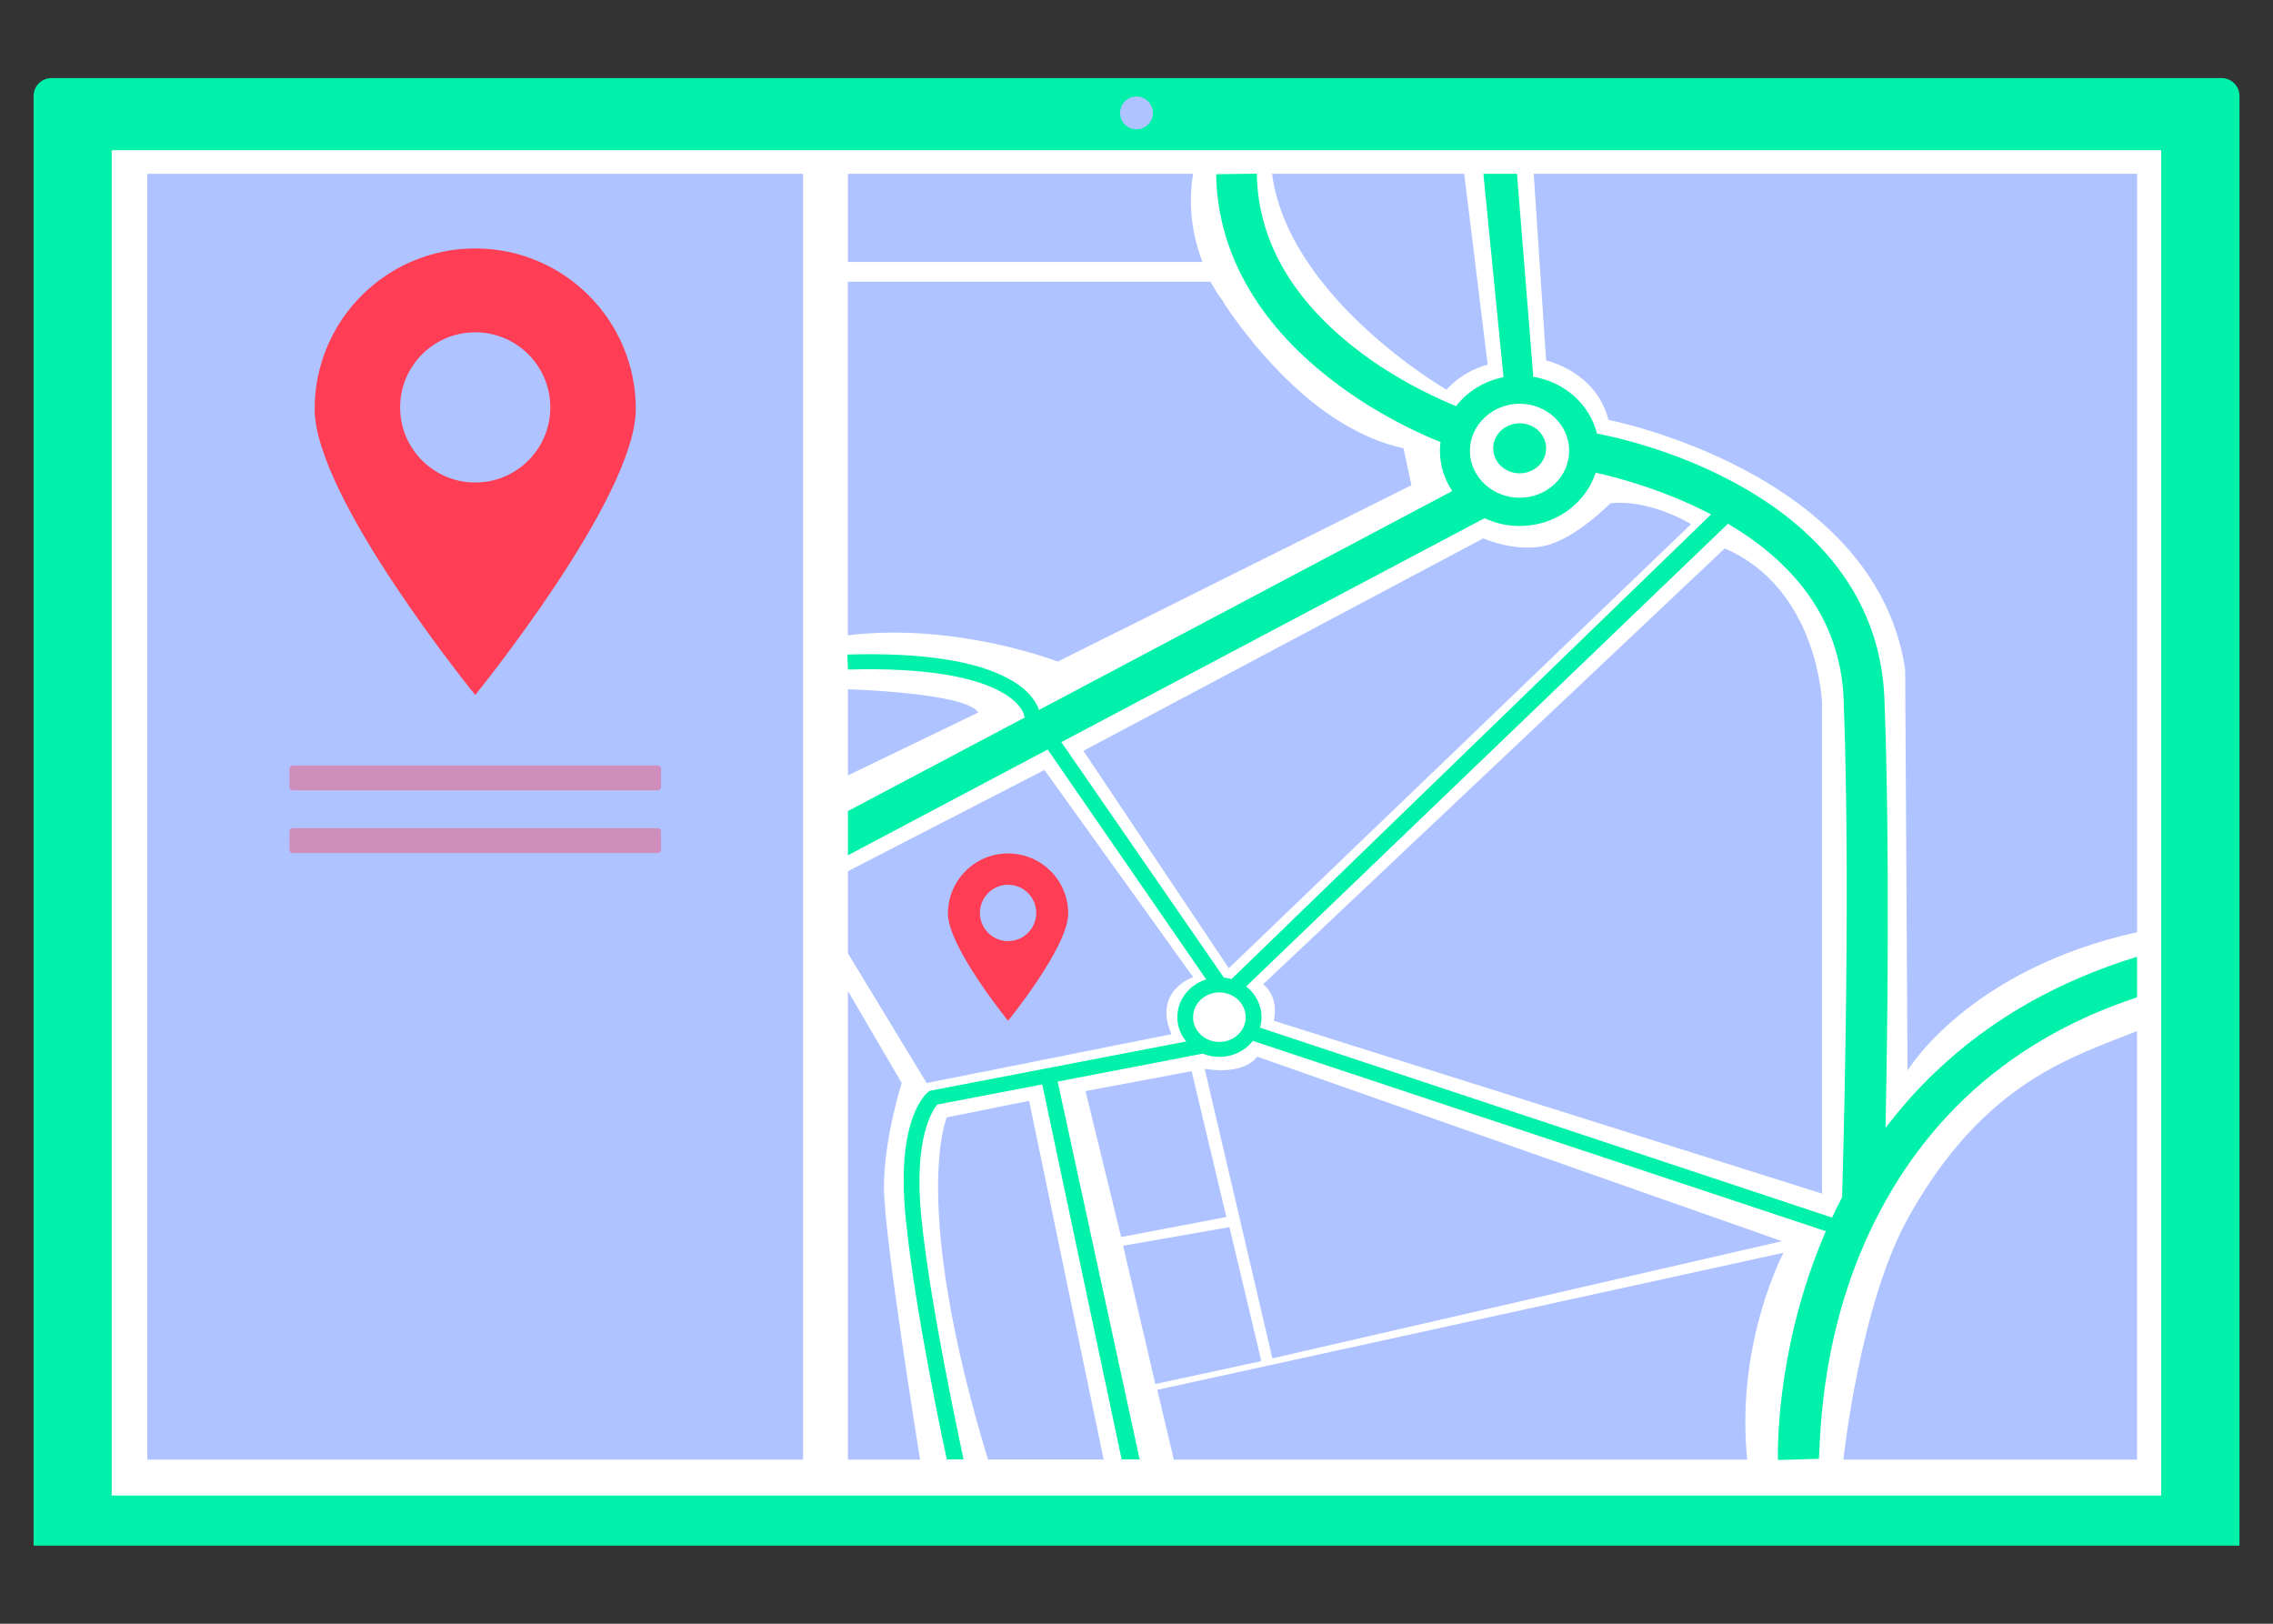 <?xml version="1.0" encoding="utf-8"?>
<!-- Generator: Adobe Illustrator 23.0.1, SVG Export Plug-In . SVG Version: 6.00 Build 0)  -->
<svg version="1.1" id="_x2018_лой_x5F_1" xmlns="http://www.w3.org/2000/svg" xmlns:xlink="http://www.w3.org/1999/xlink"
	 x="0px" y="0px" viewBox="0 0 2800 2000" style="enable-background:new 0 0 2800 2000;" xml:space="preserve">
<rect x="0" y="0" width="2800" height="2000" fill="#333333" stroke="none"/>
<style type="text/css">
	.st0{fill:#F7E6B4;}
	.st1{fill:#00F1AA;}
	.st2{fill:#FFFFFF;}
	.st3{fill:#AEC3FF;}
	.st4{fill:#FF3E55;}
	.st5{opacity:0.4;fill:#FF3E55;}
	.st6{fill:#575BA3;}
</style>
<g>
	<path class="st0" d="M1151.9,214.1c0,0,28.6,175.4,196.9,265.9c0,0,29.6-27.8,47.9-30.8l-27.3-235.1H1151.9z"/>
	<path class="st1" d="M2758.6,1903.8H41.4V118.1c0-12,9.8-21.9,21.9-21.9h2673.5c12,0,21.9,9.8,21.9,21.9V1903.8z"/>
	<rect x="137.6" y="185" class="st2" width="2524.7" height="1657.1"/>
	<path class="st3" d="M1379.8,139.1c0-11.2,9.1-20.2,20.2-20.2c11.2,0,20.2,9.1,20.2,20.2c0,11.2-9.1,20.2-20.2,20.2
		C1388.8,159.3,1379.8,150.3,1379.8,139.1z"/>
	<rect x="181.4" y="214.1" class="st3" width="807.9" height="1583.7"/>
	<path class="st4" d="M585.4,306c-109.3,0-197.8,88.6-197.8,197.8c0,109.3,197.8,352.2,197.8,352.2s197.8-242.9,197.8-352.2
		C783.2,394.6,694.7,306,585.4,306z M585.4,594.3c-51.1,0-92.5-41.4-92.5-92.5c0-51.1,41.4-92.5,92.5-92.5
		c51.1,0,92.5,41.4,92.5,92.5C677.9,552.9,636.5,594.3,585.4,594.3z"/>
	<path class="st5" d="M810.4,973.5H360.4c-2.1,0-3.8-1.7-3.8-3.8v-23c0-2.1,1.7-3.8,3.8-3.8h450.1c2.1,0,3.8,1.7,3.8,3.8v23
		C814.3,971.8,812.5,973.5,810.4,973.5z"/>
	<path class="st5" d="M810.4,1050.7H360.4c-2.1,0-3.8-1.7-3.8-3.8v-23c0-2.1,1.7-3.8,3.8-3.8h450.1c2.1,0,3.8,1.7,3.8,3.8v23
		C814.3,1049,812.5,1050.7,810.4,1050.7z"/>
	<path class="st1" d="M2384.5,1320.1c-22.5,21.3-43,44.4-61.8,69.2c2.3-112,5.6-344.3-1.4-529.1c-4.4-112.5-69.7-205.1-189-268
		c-69.9-37-138.5-53.1-165.1-58.2c-8.9-35.8-39.8-63.6-78.4-69.9l-20.1-250h-41.4l24.8,250.5c-23.9,4.7-44.7,17.8-58.5,35.6
		c-9.8-4-69.5-28.1-124.9-71.8c-78.6-61.7-119.3-134-120.5-214.5l-50.1,0.7c1.4,94,49.6,181,139.6,251.2
		c61.5,48.4,125.6,74.4,136.8,78.6v0.2c-0.5,3.5-0.7,7-0.7,10.8c0,18,5.6,35.1,15.2,49.4l-509.2,269.7c-0.9-3.3-3.3-8.9-8.7-15.7
		c-5.4-6.8-13.8-14.7-27.6-22.2c-40.7-22.7-107.8-33-199.7-30.4l0.7,18.5c197.9-5.6,215.6,51.7,216.6,54.7v1.9l1.6,2.3L1044.5,999
		v54.5l246.1-130.3l195.3,283.2c-20.6,6.3-35.6,24.8-35.6,46.5c0,11.2,4.2,21.8,11,29.9l-316,60.8l-1.9,1.4
		c-4,3.3-40,35.1-27.6,156.5c11.2,112.7,46.5,277.6,50.5,296.1h20.6c-3.7-19.6-40.9-187.8-51.9-297.7
		c-9.8-98.2,13.6-132.2,19.6-139.4l129.3-24.8l97.8,461.9h22.2l-101-465.4l178.7-34.4c6.3,2.6,13.3,4,20.3,4
		c17.1,0,32-7.7,41.4-19.7l705.9,234.4c-2.1,4.7-4,9.6-6.1,14.5c-56.6,139.4-53.1,262.2-52.9,267.3l50.1-1.4
		c2.5,1.4-3.3-118.3,49.6-249.1c30.9-76.2,74.6-141.7,130-194.6c58-55.4,129.3-97.3,212.6-124.7v-50
		C2535.1,1208.3,2451.8,1255.8,2384.5,1320.1z M1872,497.3c33.7,0,61,26,61,58c0,31.8-27.4,57.8-61,57.8c-33.7,0-61.3-26-61.3-57.8
		C1810.8,523.3,1838.4,497.3,1872,497.3z M1307.4,914.1l521.3-275.8c13.1,6.1,27.6,9.6,43.3,9.6c44,0,81.4-27.8,93.6-65.7
		c28.3,6.3,85.1,21.5,142.2,51.4L1517,1206c-3-0.9-6.1-1.4-9.4-1.9L1307.4,914.1z M1502,1283.4c-17.8,0-32.3-13.6-32.3-30.4
		c0-17.1,14.5-30.6,32.3-30.6c18,0,32.5,13.6,32.5,30.6C1534.5,1269.8,1520,1283.4,1502,1283.4z M2269.2,1474.7
		c-4.2,8.2-8.4,16.4-12.4,25l-704.7-233.9c1.2-4.2,1.9-8.4,1.9-12.9c0-15.4-7.5-29-18.9-37.9l593.5-569.9
		c91.3,54,139.2,127,142.5,217C2280.6,1112.4,2269.2,1471.5,2269.2,1474.7z"/>
	<path class="st1" d="M1839.4,552.2c0-17,14.6-30.8,32.6-30.8c18,0,32.6,13.8,32.6,30.8c0,17-14.6,30.8-32.6,30.8
		C1854,583,1839.4,569.2,1839.4,552.2z"/>
	<path class="st3" d="M1443.1,1273.8l-301.6,60.2l-97-159.8v-101.1l242.1-124.7l183.2,255.2
		C1469.7,1203.6,1419.7,1220.1,1443.1,1273.8z"/>
	<g>
		<g>
			<path class="st3" d="M1303,814.9l435.7-217.3l-9.8-45.4c-103.6-22.7-183.6-123.3-218.5-174.7c-0.2-0.2-0.5-0.2-0.5-0.5
				c-0.2-0.2-0.5-0.7-0.7-1.2c-3.3-4.9-6.1-9.1-8.7-12.9c-1.6-2.6-3.3-5.4-4.9-8.4c-0.7-0.9-1.2-1.9-1.9-3c-0.5-0.7-0.9-1.6-1.4-2.6
				c-0.7-1.2-1.2-1.9-1.2-1.9h-446.7v435.5C1178.1,766.3,1303,814.9,1303,814.9z"/>
			<path class="st3" d="M2124.6,675.5L1556,1212.4c0,0,19.7,13.2,13.2,44.9l675.3,212.9V865.8
				C2244.4,865.8,2240.1,725.2,2124.6,675.5z"/>
			<path class="st3" d="M1983.6,620c0,0-41.8,42.7-79,51.9c-37.2,9.2-77.4-8.8-77.4-8.8l-492.6,261.7l179.1,267.8l569.4-547
				C2083,645.6,2032.5,614.3,1983.6,620z"/>
			<path class="st3" d="M1469.7,214.1h-425.2v108.5h436.7C1470.4,294.3,1462.7,256.9,1469.7,214.1z"/>
			<polygon class="st3" points="1467.9,1319.4 1337.2,1343.9 1381.1,1523.7 1510.7,1499 			"/>
			<polygon class="st3" points="1514.5,1511.5 1383.5,1534.4 1423.2,1704.7 1553.8,1676.5 			"/>
			<path class="st3" d="M1484,1316.5l83.4,356.6l627.7-144.3l-646.4-227.3C1548.7,1301.6,1534.5,1324.6,1484,1316.5z"/>
			<path class="st3" d="M1425.6,1711.9l20.4,85.9h706.3c-14.6-143.6,44.7-254.7,44.7-254.7L1425.6,1711.9z"/>
			<path class="st3" d="M2350.7,1499.8c-59.7,107-79.9,298-79.9,298h361.7V1270C2554.4,1301.6,2444.6,1331.4,2350.7,1499.8z"/>
			<path class="st3" d="M1889.3,214.1l15.3,230c0,0,61.2,12.7,76.8,73.1c0,0,328.8,63.7,365.5,307.2l2.9,494.3
				c0,0,74.1-124.3,282.8-170.5V214.1H1889.3z"/>
			<path class="st3" d="M1781.9,480c21.8-24.6,50.7-30.8,50.7-30.8l-28.9-235.1H1567C1587.4,367.8,1781.9,480,1781.9,480z"/>
			<path class="st3" d="M1110.8,1334l-66.3-113.3v577.1h88.9c0,0-44.5-274.7-44.5-335.3C1088.9,1401.9,1110.8,1334,1110.8,1334z"/>
			<path class="st3" d="M1166.3,1376.3c0,0-45.4,104.2,50.7,421.4h142.5l-91.8-441.8L1166.3,1376.3z"/>
		</g>
	</g>
	<path class="st3" d="M1044.5,849c0,0,145.5,4.1,160.6,28.6l-160.6,77.5V849z"/>
	<path class="st4" d="M1241.8,1051.2c-41,0-74.1,33.2-74.1,74.1s74.1,132,74.1,132s74.1-91,74.1-132S1282.7,1051.2,1241.8,1051.2z
		 M1241.8,1159.2c-19.1,0-34.7-15.5-34.7-34.7c0-19.1,15.5-34.7,34.7-34.7c19.1,0,34.7,15.5,34.7,34.7
		C1276.4,1143.7,1260.9,1159.2,1241.8,1159.2z"/>
	<path class="st6" d="M1509.3,375.9c-1.6-2.1-4.9-6.5-8.7-12.9C1503.2,366.8,1506,371,1509.3,375.9z"/>
</g>
</svg>
